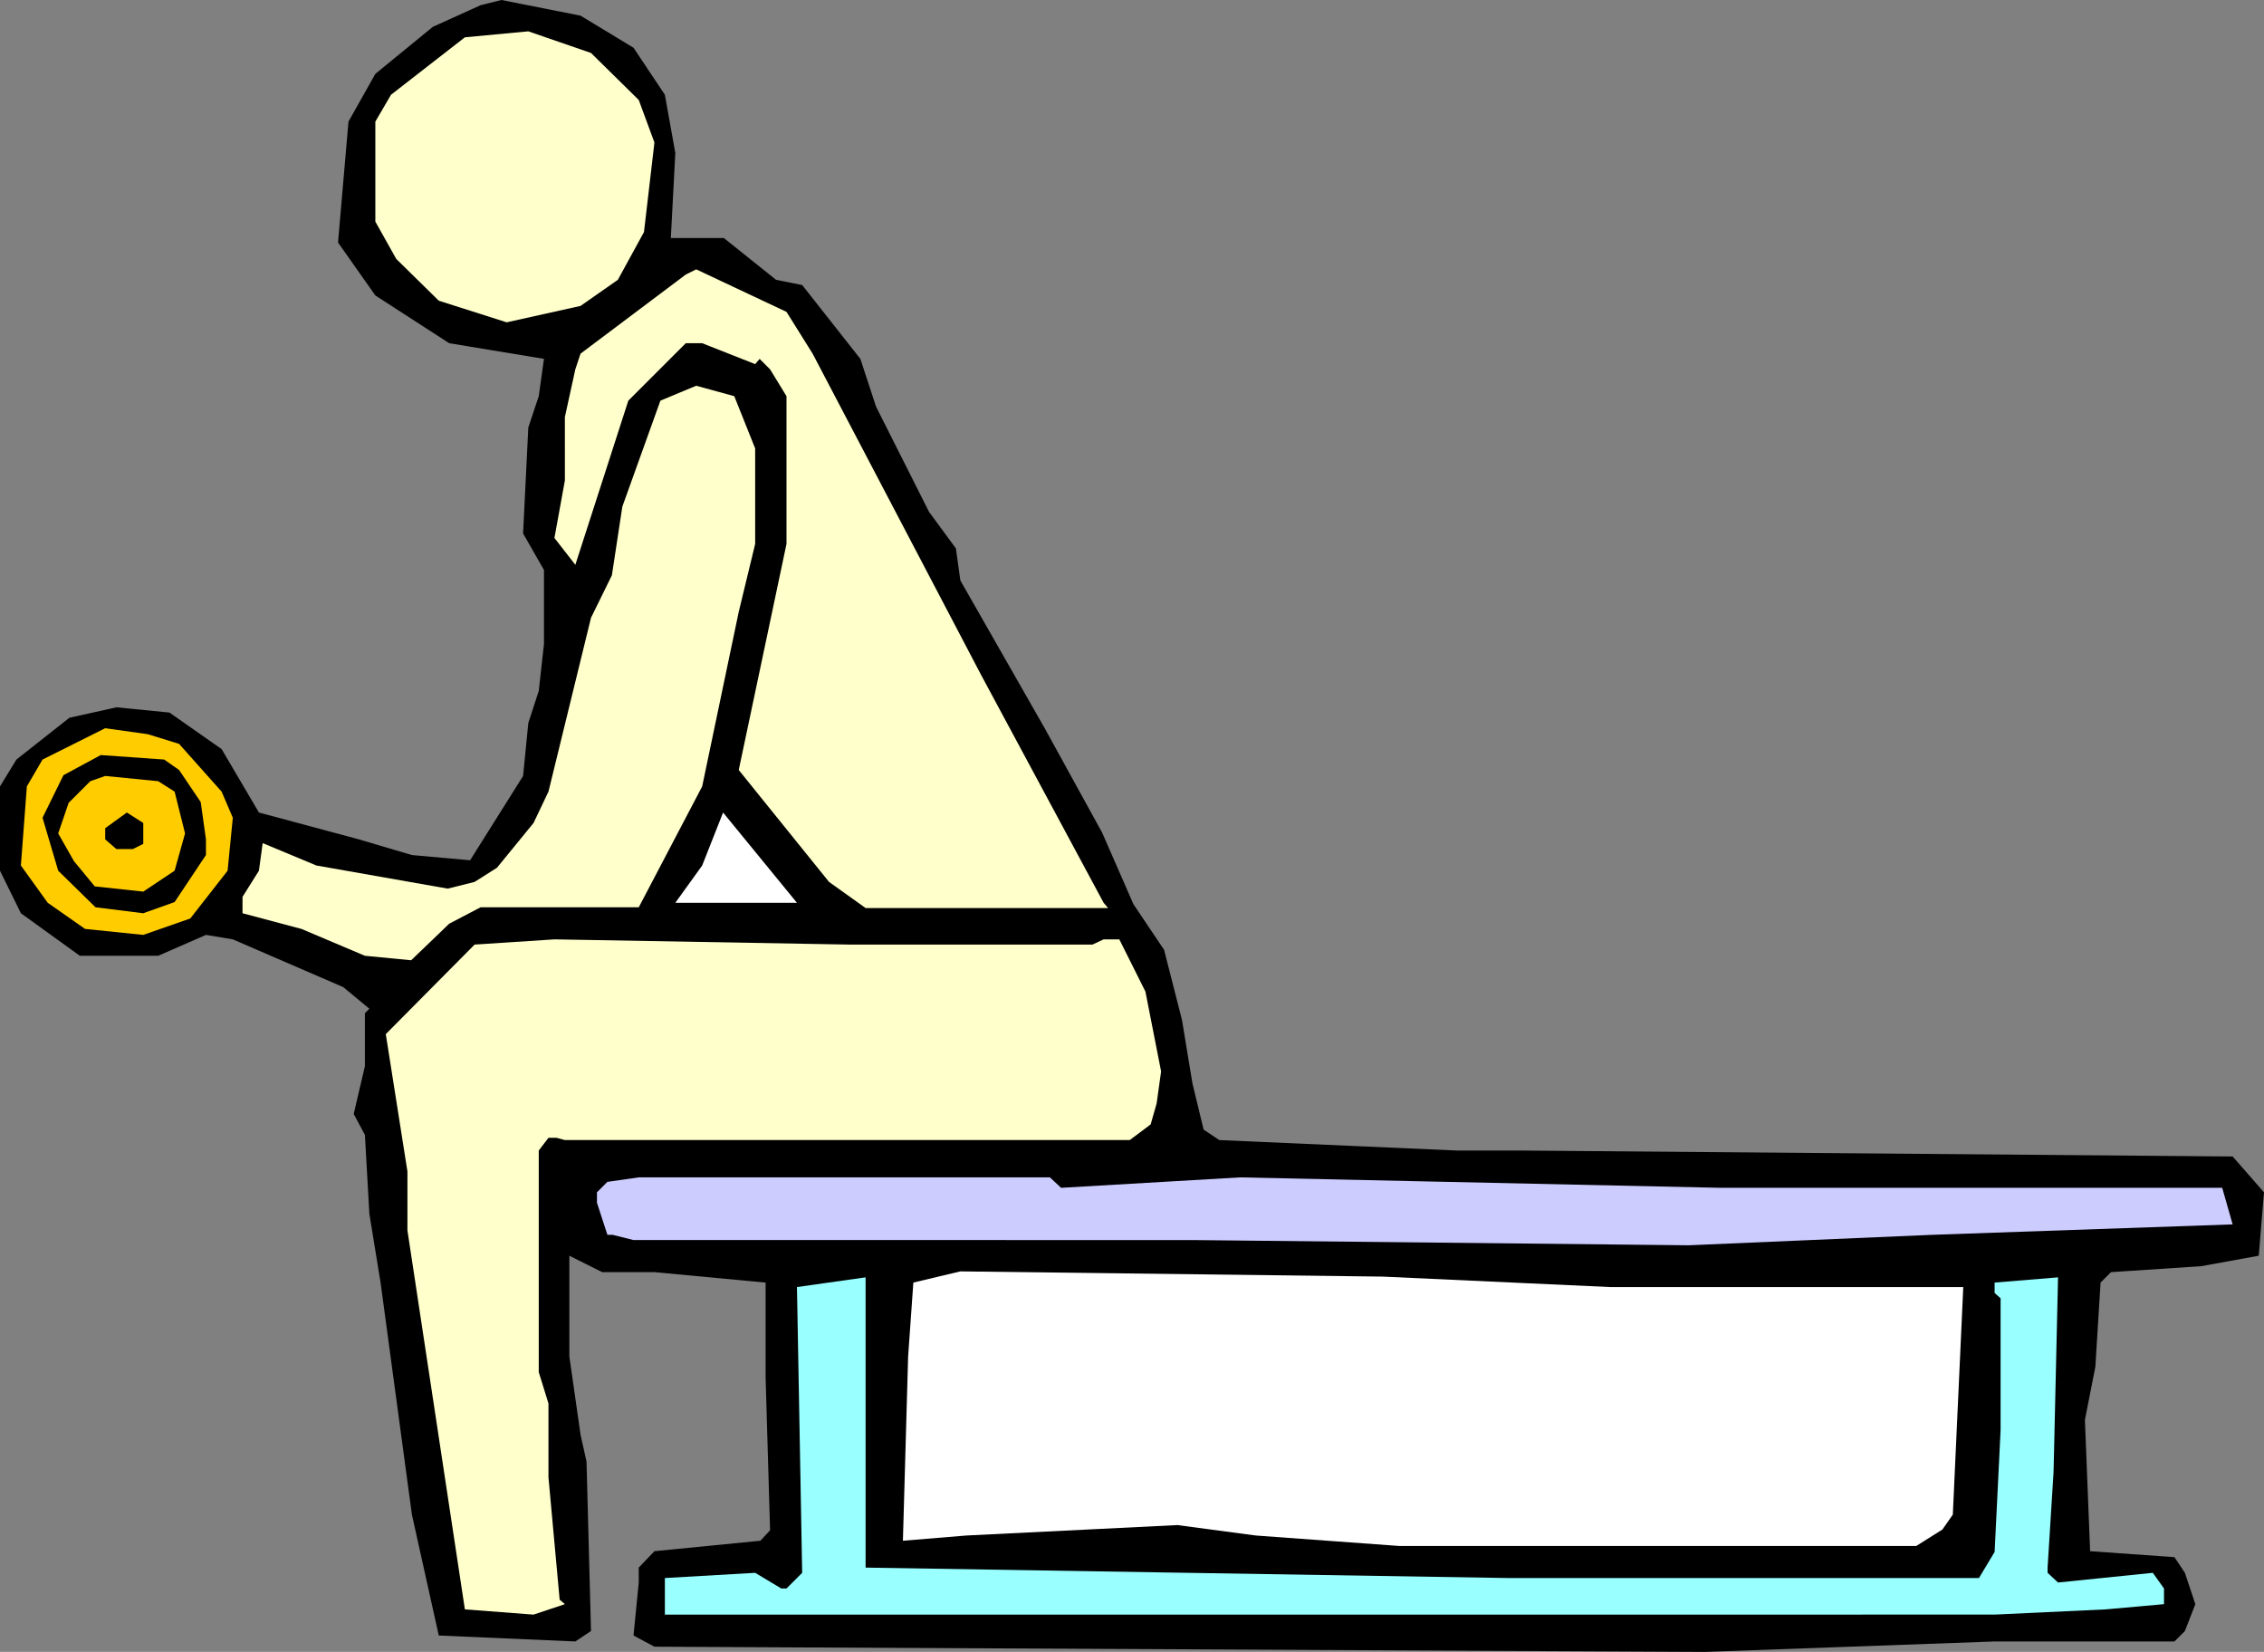 <?xml version="1.0" encoding="UTF-8" standalone="no"?>
<svg
   version="1.0"
   width="129.724mm"
   height="94.641mm"
   id="svg13"
   sodipodi:docname="Biceps 09.wmf"
   xmlns:inkscape="http://www.inkscape.org/namespaces/inkscape"
   xmlns:sodipodi="http://sodipodi.sourceforge.net/DTD/sodipodi-0.dtd"
   xmlns="http://www.w3.org/2000/svg"
   xmlns:svg="http://www.w3.org/2000/svg">
  <rect width="100%" height="100%" fill="#808080" stroke="none"/>
  <sodipodi:namedview
     id="namedview13"
     pagecolor="#ffffff"
     bordercolor="#000000"
     borderopacity="0.25"
     inkscape:showpageshadow="2"
     inkscape:pageopacity="0.0"
     inkscape:pagecheckerboard="0"
     inkscape:deskcolor="#d1d1d1"
     inkscape:document-units="mm" />
  <defs
     id="defs1">
    <pattern
       id="WMFhbasepattern"
       patternUnits="userSpaceOnUse"
       width="6"
       height="6"
       x="0"
       y="0" />
  </defs>
  <path
     style="fill:#000000;fill-opacity:1;fill-rule:evenodd;stroke:none"
     d="m 137.198,10.34 6.787,10.178 2.262,12.602 -0.97,18.418 h 11.474 l 11.312,9.048 5.656,1.131 12.605,15.995 3.394,10.34 11.474,22.78 5.818,7.917 0.97,6.947 18.261,31.989 12.443,22.619 6.787,15.51 6.626,9.855 3.878,15.187 2.262,13.733 2.424,10.017 3.394,2.262 51.389,2.262 h 13.736 l 154.328,1.292 6.787,7.755 -1.131,13.733 -12.443,2.262 -19.554,1.292 -2.262,2.262 -1.131,18.257 -2.262,11.471 1.131,28.435 18.261,1.292 2.262,3.393 2.262,6.786 -2.262,5.816 -2.262,2.262 h -38.946 l -62.701,2.262 -227.533,-1.131 -4.525,-2.423 1.131,-11.471 v -3.231 l 3.394,-3.554 22.947,-2.262 2.101,-2.262 -0.97,-33.12 v -20.518 l -24.078,-2.262 h -11.312 l -7.11,-3.554 V 293.721 l 2.424,16.964 1.293,5.816 0.97,36.675 -3.394,2.262 -29.573,-1.292 -5.818,-26.173 -6.787,-50.246 -2.424,-14.864 -0.97,-17.126 -2.424,-4.524 2.424,-10.34 v -11.471 l 0.97,-0.969 -5.656,-4.685 -23.917,-10.34 -5.818,-0.969 -10.342,4.524 H 17.291 L 4.525,197.753 0,188.544 v -18.257 l 3.555,-5.816 11.474,-9.048 10.181,-2.262 11.474,1.131 11.312,7.917 8.08,13.733 21.654,5.816 11.474,3.393 12.605,1.131 11.474,-18.257 1.131,-11.471 2.262,-6.947 1.131,-10.178 v -15.995 l -4.525,-7.917 1.131,-22.942 2.262,-6.786 1.131,-8.078 L 97.283,74.319 81.285,63.979 73.205,52.508 75.467,26.335 81.285,15.995 93.728,5.816 104.07,1.131 108.595,0 125.725,3.393 Z"
     id="path1" />
  <path
     style="fill:#ffffcc;fill-opacity:1;fill-rule:evenodd;stroke:none"
     d="m 138.329,21.649 3.394,9.209 -2.262,19.388 -5.656,10.34 -8.08,5.655 -15.998,3.554 -14.706,-4.685 -9.211,-9.048 -4.525,-8.078 V 26.335 l 3.394,-5.816 15.998,-12.44 13.736,-1.293 13.574,4.685 z"
     id="path2" />
  <path
     style="fill:#ffffcc;fill-opacity:1;fill-rule:evenodd;stroke:none"
     d="m 175.982,76.581 36.522,69.634 26.502,49.277 0.97,1.131 h -52.52 l -7.918,-5.655 -19.554,-24.234 10.342,-48.953 V 85.79 l -3.555,-5.816 -2.262,-2.262 -0.97,1.131 -11.474,-4.524 h -3.555 l -12.443,12.44 -11.474,35.544 -4.525,-5.816 2.262,-12.44 V 90.314 l 2.262,-10.34 1.131,-3.393 22.786,-17.126 2.262,-1.131 19.554,9.209 z"
     id="path3" />
  <path
     style="fill:#ffffcc;fill-opacity:1;fill-rule:evenodd;stroke:none"
     d="m 163.539,97.099 v 20.68 l -3.555,14.702 -7.918,37.806 -13.736,26.173 h -34.259 l -6.787,3.554 -8.242,7.917 -10.019,-0.969 -13.736,-5.816 -12.766,-3.393 v -3.554 l 3.555,-5.655 0.808,-5.978 11.635,4.847 28.442,5.008 5.818,-1.454 4.848,-3.07 7.918,-9.694 3.232,-6.786 9.211,-37.644 4.525,-9.209 2.262,-14.864 8.242,-22.942 7.757,-3.231 8.242,2.262 z"
     id="path4" />
  <path
     style="fill:#ffcc00;fill-opacity:1;fill-rule:evenodd;stroke:none"
     d="m 38.784,161.078 9.211,10.34 2.424,5.655 -1.131,11.471 -8.08,10.34 -10.181,3.554 -12.605,-1.292 -8.08,-5.655 -5.818,-8.078 1.293,-17.126 3.394,-5.816 13.574,-6.786 9.211,1.292 z"
     id="path5" />
  <path
     style="fill:#000000;fill-opacity:1;fill-rule:evenodd;stroke:none"
     d="m 38.784,166.733 4.686,6.947 1.131,8.078 v 3.393 l -6.787,10.178 -6.787,2.423 -10.342,-1.292 -8.08,-7.917 -3.394,-11.471 4.525,-9.209 8.08,-4.362 13.736,0.969 z"
     id="path6" />
  <path
     style="fill:#ffcc00;fill-opacity:1;fill-rule:evenodd;stroke:none"
     d="m 37.814,171.418 2.262,9.048 -2.262,8.078 -6.787,4.524 -10.504,-1.131 -4.525,-5.493 -3.394,-5.978 2.262,-6.624 4.686,-4.685 3.232,-1.131 11.474,1.131 z"
     id="path7" />
  <path
     style="fill:#000000;fill-opacity:1;fill-rule:evenodd;stroke:none"
     d="m 31.027,182.727 -2.262,1.131 h -3.555 l -2.424,-2.1 v -2.423 l 4.686,-3.393 3.555,2.262 z"
     id="path8" />
  <path
     style="fill:#ffffff;fill-opacity:1;fill-rule:evenodd;stroke:none"
     d="m 146.248,195.491 5.818,-8.078 4.525,-11.471 15.998,19.549 z"
     id="path9" />
  <path
     style="fill:#ffffcc;fill-opacity:1;fill-rule:evenodd;stroke:none"
     d="m 236.582,204.538 2.424,-1.131 h 3.394 l 5.656,11.309 3.394,17.287 -0.97,6.947 -1.293,4.524 -4.525,3.393 H 122.331 l -1.778,-0.485 h -1.778 l -2.101,2.747 v 47.984 l 2.101,6.786 v 15.995 l 2.424,26.496 1.131,0.969 -6.787,2.262 -14.867,-1.131 L 88.234,266.417 v -12.763 l -4.686,-29.728 19.23,-19.388 17.291,-1.131 63.994,1.131 z"
     id="path10" />
  <path
     style="fill:#ccccff;fill-opacity:1;fill-rule:evenodd;stroke:none"
     d="m 229.795,257.208 38.784,-2.262 104.07,2.262 h 108.595 l 2.262,7.917 -65.125,2.262 -52.682,2.262 -107.464,-1.131 H 137.198 l -4.525,-1.131 h -1.131 l -2.262,-6.947 v -2.262 l 2.262,-2.262 6.787,-0.969 h 89.041 z"
     id="path11" />
  <path
     style="fill:#ffffff;fill-opacity:1;fill-rule:evenodd;stroke:none"
     d="m 348.732,278.696 h 76.437 l -2.262,49.277 -2.262,3.231 -5.656,3.554 H 303 l -31.027,-2.262 -16.968,-2.262 -45.733,2.262 -13.736,1.131 1.131,-39.906 1.131,-15.995 10.181,-2.423 91.465,1.131 z"
     id="path12" />
  <path
     style="fill:#99ffff;fill-opacity:1;fill-rule:evenodd;stroke:none"
     d="m 187.456,339.443 139.299,2.262 h 101.808 l 3.394,-5.655 1.293,-26.335 v -28.597 l -1.293,-1.131 v -2.262 l 13.736,-1.131 -0.97,42.168 -1.293,20.68 v 1.131 l 2.262,2.1 20.523,-2.1 2.424,3.393 v 3.393 l -12.605,1.131 -24.078,1.131 H 143.985 v -7.917 l 19.554,-1.131 5.656,3.393 h 1.131 l 3.394,-3.393 -1.131,-61.879 14.867,-2.1 z"
     id="path13" />
</svg>
